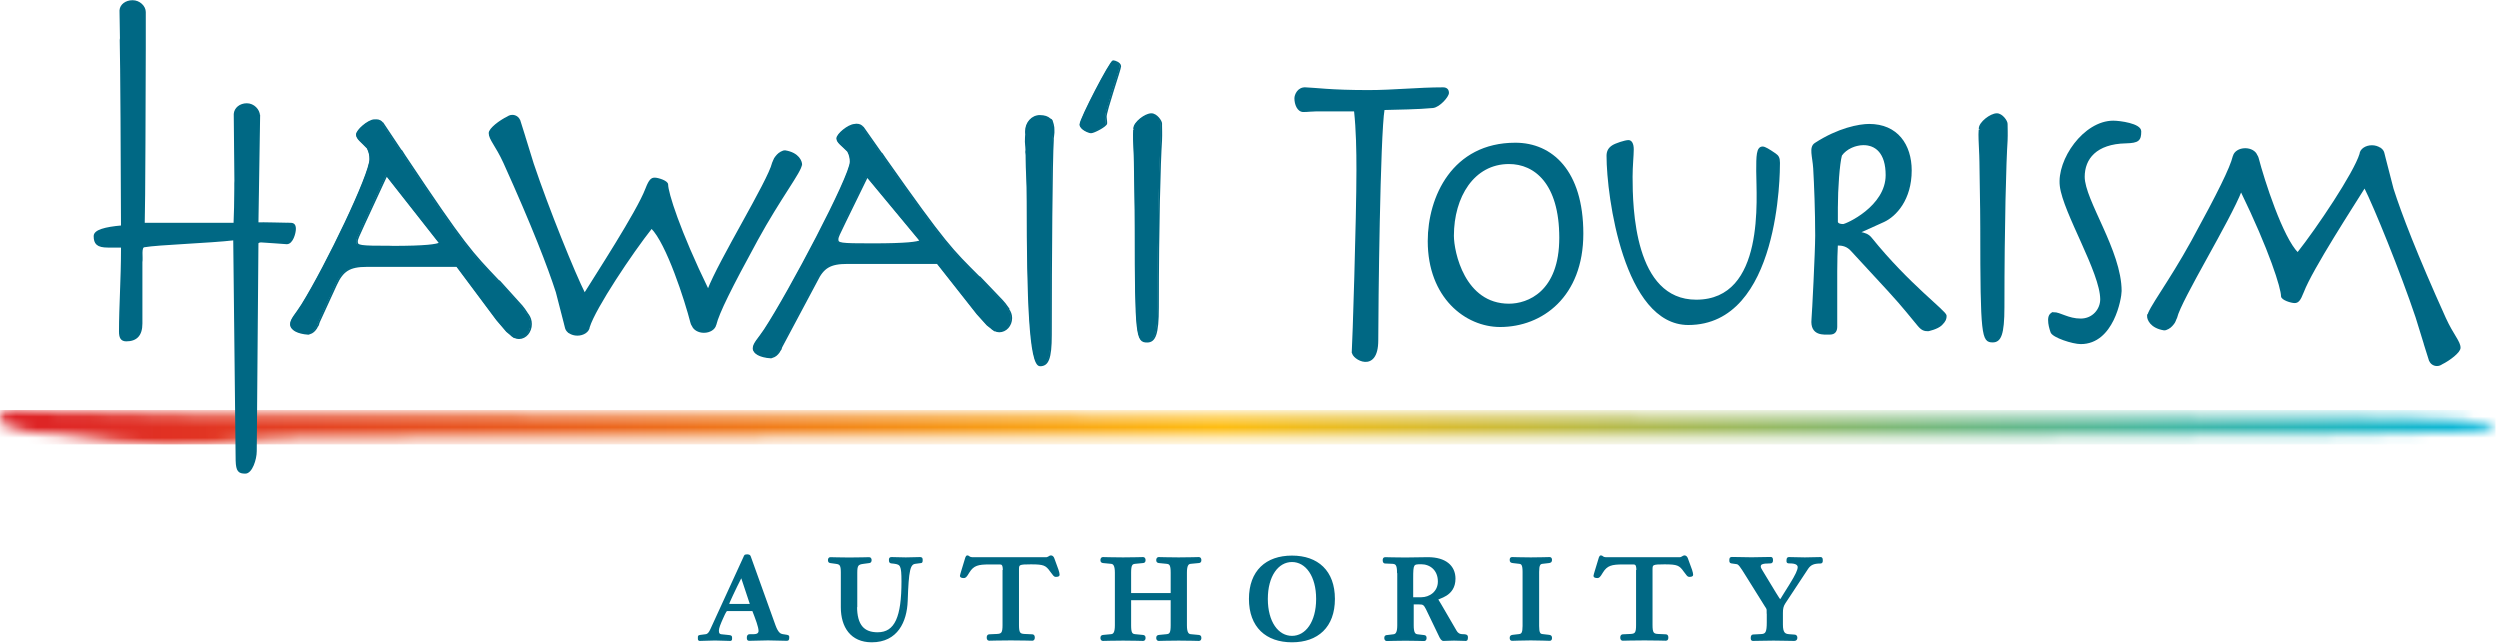 <svg viewBox="0 0 237 61" fill="none" xmlns="http://www.w3.org/2000/svg">
<path d="M70.6 52.7C70.62 52.65 70.77 52.63 70.84 52.63C70.91 52.63 71.04 52.65 71.08 52.73L73.44 59.3C73.71 60.05 73.97 60.15 74.16 60.19L74.6 60.26C74.69 60.28 74.74 60.3 74.74 60.36C74.74 60.56 74.74 60.67 74.62 60.67C74.04 60.67 73.46 60.63 72.81 60.63C72.16 60.63 71.6 60.67 71 60.67C70.9 60.67 70.88 60.57 70.88 60.47C70.88 60.32 70.9 60.2 71.08 60.2H71.46C71.87 60.2 71.99 60.01 71.99 59.81C71.99 59.43 71.7 58.67 71.38 57.85H68.92C68.85 57.85 68.77 57.92 68.48 58.58C68.26 59.07 68.07 59.52 68.07 59.78C68.07 60.05 68.16 60.19 68.4 60.21L69.08 60.28C69.29 60.3 69.32 60.33 69.32 60.43V60.58C69.32 60.65 69.29 60.68 69.23 60.68C68.82 60.68 68.26 60.64 67.78 60.64C67.3 60.64 66.74 60.68 66.33 60.68C66.28 60.68 66.24 60.64 66.24 60.58V60.36C66.24 60.29 66.31 60.29 66.39 60.27L66.92 60.2C67.14 60.17 67.28 59.98 67.42 59.67L70.61 52.71L70.6 52.7ZM70.29 54.61C69.61 55.94 69.06 57.15 69.06 57.21C69.06 57.24 69.06 57.33 69.14 57.33H71.19L70.29 54.62V54.61Z" fill="#006884"></path>
<path d="M70.6 52.7C70.62 52.65 70.77 52.63 70.84 52.63C70.91 52.63 71.04 52.65 71.08 52.73L73.44 59.3C73.71 60.05 73.97 60.15 74.16 60.19L74.6 60.26C74.69 60.28 74.74 60.3 74.74 60.36C74.74 60.56 74.74 60.67 74.62 60.67C74.04 60.67 73.46 60.63 72.81 60.63C72.16 60.63 71.6 60.67 71 60.67C70.9 60.67 70.88 60.57 70.88 60.47C70.88 60.32 70.9 60.2 71.08 60.2H71.46C71.87 60.2 71.99 60.01 71.99 59.81C71.99 59.43 71.7 58.67 71.38 57.85H68.92C68.85 57.85 68.77 57.92 68.48 58.58C68.26 59.07 68.07 59.52 68.07 59.78C68.07 60.05 68.16 60.19 68.4 60.21L69.08 60.28C69.29 60.3 69.32 60.33 69.32 60.43V60.58C69.32 60.65 69.29 60.68 69.23 60.68C68.82 60.68 68.26 60.64 67.78 60.64C67.3 60.64 66.74 60.68 66.33 60.68C66.28 60.68 66.24 60.64 66.24 60.58V60.36C66.24 60.29 66.31 60.29 66.39 60.27L66.92 60.2C67.14 60.17 67.28 59.98 67.42 59.67L70.61 52.71L70.6 52.7ZM70.29 54.61C69.61 55.94 69.06 57.15 69.06 57.21C69.06 57.24 69.06 57.33 69.14 57.33H71.19L70.29 54.62V54.61Z" stroke="#006884" stroke-width="0.16"></path>
<path d="M81.17 57.48C81.17 59.32 81.89 60.02 83.2 60.02C84.91 60.02 85.54 58.48 85.54 55.12C85.54 53.58 85.42 53.45 84.77 53.36L84.5 53.33C84.41 53.31 84.35 53.31 84.35 53.09C84.35 52.94 84.37 52.89 84.52 52.89C84.93 52.89 85.39 52.92 85.87 52.92C86.35 52.92 86.81 52.89 87.22 52.89C87.37 52.89 87.39 52.94 87.39 53.08C87.39 53.27 87.37 53.3 87.3 53.3L86.77 53.37C86.21 53.44 86.07 54.02 85.97 56.97C85.9 58.9 85.05 60.81 82.64 60.81C80.69 60.81 79.79 59.41 79.79 57.57V54.26C79.79 53.56 79.67 53.42 79.23 53.37L78.72 53.3C78.64 53.28 78.57 53.27 78.57 53.1C78.57 53.01 78.6 52.9 78.71 52.9C78.93 52.9 79.63 52.93 80.5 52.93C81.49 52.93 82.19 52.9 82.41 52.9C82.51 52.9 82.55 53.02 82.55 53.1C82.55 53.25 82.48 53.29 82.4 53.3L81.87 53.37C81.31 53.44 81.19 53.56 81.19 54.29V57.48H81.17Z" fill="#006884"></path>
<path d="M81.17 57.48C81.17 59.32 81.89 60.02 83.2 60.02C84.91 60.02 85.54 58.48 85.54 55.12C85.54 53.58 85.42 53.45 84.77 53.36L84.5 53.33C84.41 53.31 84.35 53.31 84.35 53.09C84.35 52.94 84.37 52.89 84.52 52.89C84.93 52.89 85.39 52.92 85.87 52.92C86.35 52.92 86.81 52.89 87.22 52.89C87.37 52.89 87.39 52.94 87.39 53.08C87.39 53.27 87.37 53.3 87.3 53.3L86.77 53.37C86.21 53.44 86.07 54.02 85.97 56.97C85.9 58.9 85.05 60.81 82.64 60.81C80.69 60.81 79.79 59.41 79.79 57.57V54.26C79.79 53.56 79.67 53.42 79.23 53.37L78.72 53.3C78.64 53.28 78.57 53.27 78.57 53.1C78.57 53.01 78.6 52.9 78.71 52.9C78.93 52.9 79.63 52.93 80.5 52.93C81.49 52.93 82.19 52.9 82.41 52.9C82.51 52.9 82.55 53.02 82.55 53.1C82.55 53.25 82.48 53.29 82.4 53.3L81.87 53.37C81.31 53.44 81.19 53.56 81.19 54.29V57.48H81.17Z" stroke="#006884" stroke-width="0.16"></path>
<path d="M95.15 54.15C95.15 53.48 95.03 53.43 94.72 53.43H93.78C92.74 53.43 92.26 53.53 91.83 54.23C91.56 54.69 91.49 54.72 91.37 54.72C91.18 54.72 91.08 54.67 91.08 54.6C91.08 54.55 91.15 54.33 91.18 54.22L91.59 52.87C91.62 52.78 91.66 52.73 91.71 52.73C91.76 52.73 91.81 52.76 91.88 52.82C91.95 52.87 92.05 52.9 92.15 52.9H99.22C99.29 52.9 99.36 52.85 99.43 52.82C99.5 52.77 99.57 52.73 99.62 52.73C99.74 52.73 99.83 52.82 99.88 52.97L100.27 54.04C100.34 54.25 100.37 54.4 100.37 54.49C100.37 54.56 100.32 54.61 100.06 54.61C99.98 54.61 99.87 54.49 99.63 54.15C99.19 53.52 98.96 53.42 97.73 53.42C96.6 53.42 96.52 53.47 96.52 53.97V59.26C96.52 60 96.64 60.16 97.13 60.18L97.81 60.21C97.95 60.21 98.02 60.24 98.02 60.45C98.02 60.54 97.98 60.66 97.88 60.66C97.66 60.66 96.96 60.63 95.83 60.63C94.7 60.63 93.98 60.66 93.76 60.66C93.66 60.66 93.62 60.54 93.62 60.45C93.62 60.25 93.69 60.21 93.83 60.21L94.51 60.18C95.01 60.16 95.12 59.99 95.12 59.26V54.14L95.15 54.15Z" fill="#006884"></path>
<path d="M95.15 54.15C95.15 53.48 95.03 53.43 94.72 53.43H93.78C92.74 53.43 92.26 53.53 91.83 54.23C91.56 54.69 91.49 54.72 91.37 54.72C91.18 54.72 91.08 54.67 91.08 54.6C91.08 54.55 91.15 54.33 91.18 54.22L91.59 52.87C91.62 52.78 91.66 52.73 91.71 52.73C91.76 52.73 91.81 52.76 91.88 52.82C91.95 52.87 92.05 52.9 92.15 52.9H99.22C99.29 52.9 99.36 52.85 99.43 52.82C99.5 52.77 99.57 52.73 99.62 52.73C99.74 52.73 99.83 52.82 99.88 52.97L100.27 54.04C100.34 54.25 100.37 54.4 100.37 54.49C100.37 54.56 100.32 54.61 100.06 54.61C99.98 54.61 99.87 54.49 99.63 54.15C99.19 53.52 98.96 53.42 97.73 53.42C96.6 53.42 96.52 53.47 96.52 53.97V59.26C96.52 60 96.64 60.16 97.13 60.18L97.81 60.21C97.95 60.21 98.02 60.24 98.02 60.45C98.02 60.54 97.98 60.66 97.88 60.66C97.66 60.66 96.96 60.63 95.83 60.63C94.7 60.63 93.98 60.66 93.76 60.66C93.66 60.66 93.62 60.54 93.62 60.45C93.62 60.25 93.69 60.21 93.83 60.21L94.51 60.18C95.01 60.16 95.12 59.99 95.12 59.26V54.14L95.15 54.15Z" stroke="#006884" stroke-width="0.16"></path>
<path d="M105.77 54.29C105.77 53.56 105.58 53.39 105.33 53.37L104.59 53.3C104.47 53.28 104.4 53.26 104.4 53.1C104.4 53.01 104.44 52.89 104.54 52.89C104.76 52.89 105.46 52.92 106.47 52.92C107.48 52.92 108.16 52.89 108.38 52.89C108.48 52.89 108.52 53.01 108.52 53.1C108.52 53.27 108.45 53.29 108.33 53.3L107.61 53.37C107.27 53.4 107.15 53.56 107.15 54.29V56.3H111.06V54.29C111.06 53.56 110.94 53.4 110.6 53.37L109.88 53.3C109.76 53.28 109.69 53.26 109.69 53.1C109.69 53.01 109.73 52.89 109.83 52.89C110.05 52.89 110.75 52.92 111.74 52.92C112.73 52.92 113.45 52.89 113.67 52.89C113.77 52.89 113.81 53.01 113.81 53.1C113.81 53.27 113.74 53.29 113.62 53.3L112.88 53.37C112.62 53.39 112.44 53.56 112.44 54.29V59.28C112.44 60.01 112.63 60.18 112.88 60.2L113.62 60.27C113.74 60.29 113.81 60.3 113.81 60.48C113.81 60.57 113.78 60.68 113.67 60.68C113.45 60.68 112.75 60.65 111.74 60.65C110.73 60.65 110.05 60.68 109.83 60.68C109.73 60.68 109.69 60.56 109.69 60.48C109.69 60.31 109.76 60.29 109.88 60.27L110.6 60.2C110.94 60.17 111.06 60.01 111.06 59.28V56.82H107.15V59.28C107.15 60.01 107.27 60.17 107.61 60.2L108.33 60.27C108.45 60.29 108.52 60.3 108.52 60.48C108.52 60.57 108.48 60.68 108.38 60.68C108.16 60.68 107.46 60.65 106.47 60.65C105.48 60.65 104.76 60.68 104.54 60.68C104.44 60.68 104.4 60.56 104.4 60.48C104.4 60.31 104.47 60.29 104.59 60.27L105.33 60.2C105.59 60.18 105.77 60.01 105.77 59.28V54.29Z" fill="#006884"></path>
<path d="M105.77 54.29C105.77 53.56 105.58 53.39 105.33 53.37L104.59 53.3C104.47 53.28 104.4 53.26 104.4 53.1C104.4 53.01 104.44 52.89 104.54 52.89C104.76 52.89 105.46 52.92 106.47 52.92C107.48 52.92 108.16 52.89 108.38 52.89C108.48 52.89 108.52 53.01 108.52 53.1C108.52 53.27 108.45 53.29 108.33 53.3L107.61 53.37C107.27 53.4 107.15 53.56 107.15 54.29V56.3H111.06V54.29C111.06 53.56 110.94 53.4 110.6 53.37L109.88 53.3C109.76 53.28 109.69 53.26 109.69 53.1C109.69 53.01 109.73 52.89 109.83 52.89C110.05 52.89 110.75 52.92 111.74 52.92C112.73 52.92 113.45 52.89 113.67 52.89C113.77 52.89 113.81 53.01 113.81 53.1C113.81 53.27 113.74 53.29 113.62 53.3L112.88 53.37C112.62 53.39 112.44 53.56 112.44 54.29V59.28C112.44 60.01 112.63 60.18 112.88 60.2L113.62 60.27C113.74 60.29 113.81 60.3 113.81 60.48C113.81 60.57 113.78 60.68 113.67 60.68C113.45 60.68 112.75 60.65 111.74 60.65C110.73 60.65 110.05 60.68 109.83 60.68C109.73 60.68 109.69 60.56 109.69 60.48C109.69 60.31 109.76 60.29 109.88 60.27L110.6 60.2C110.94 60.17 111.06 60.01 111.06 59.28V56.82H107.15V59.28C107.15 60.01 107.27 60.17 107.61 60.2L108.33 60.27C108.45 60.29 108.52 60.3 108.52 60.48C108.52 60.57 108.48 60.68 108.38 60.68C108.16 60.68 107.46 60.65 106.47 60.65C105.48 60.65 104.76 60.68 104.54 60.68C104.44 60.68 104.4 60.56 104.4 60.48C104.4 60.31 104.47 60.29 104.59 60.27L105.33 60.2C105.59 60.18 105.77 60.01 105.77 59.28V54.29Z" stroke="#006884" stroke-width="0.16"></path>
<path d="M122.48 52.75C124.9 52.75 126.47 54.15 126.47 56.78C126.47 59.41 124.9 60.81 122.48 60.81C120.06 60.81 118.48 59.41 118.48 56.78C118.48 54.15 120.05 52.75 122.48 52.75ZM122.48 60.36C123.83 60.36 124.85 58.98 124.85 56.78C124.85 54.58 123.83 53.2 122.48 53.2C121.13 53.2 120.11 54.58 120.11 56.78C120.11 58.98 121.13 60.36 122.48 60.36Z" fill="#006884"></path>
<path d="M122.48 52.75C124.9 52.75 126.47 54.15 126.47 56.78C126.47 59.41 124.9 60.81 122.48 60.81C120.06 60.81 118.48 59.41 118.48 56.78C118.48 54.15 120.05 52.75 122.48 52.75ZM122.48 60.36C123.83 60.36 124.85 58.98 124.85 56.78C124.85 54.58 123.83 53.2 122.48 53.2C121.13 53.2 120.11 54.58 120.11 56.78C120.11 58.98 121.13 60.36 122.48 60.36Z" stroke="#006884" stroke-width="0.16"></path>
<path d="M132.52 54.29C132.52 53.55 132.37 53.39 132.01 53.37L131.31 53.34C131.22 53.34 131.16 53.29 131.16 53.1C131.16 53.01 131.19 52.9 131.3 52.9C131.52 52.9 132.22 52.93 133.23 52.93C133.95 52.93 134.65 52.9 135.37 52.9C137.01 52.9 137.9 53.67 137.9 54.86C137.9 56.53 136.26 56.65 136.26 56.82C136.26 56.85 136.36 56.99 136.53 57.28L138.02 59.84C138.14 60.05 138.33 60.2 138.67 60.2C138.96 60.2 139.08 60.24 139.08 60.37C139.08 60.57 139.06 60.68 138.98 60.68C138.59 60.68 138.21 60.65 137.84 60.65C137.47 60.65 137.14 60.68 136.85 60.68C136.7 60.68 136.61 60.56 136.41 60.12L135.25 57.71C135.03 57.27 134.91 57.22 134.55 57.22H133.94V59.29C133.94 60.02 134.11 60.18 134.38 60.21L134.96 60.28C135.1 60.3 135.16 60.31 135.16 60.48C135.16 60.57 135.13 60.69 135.02 60.69C134.8 60.69 134.1 60.66 133.24 60.66C132.38 60.66 131.67 60.69 131.45 60.69C131.35 60.69 131.31 60.57 131.31 60.48C131.31 60.31 131.38 60.29 131.52 60.28L132.1 60.21C132.35 60.18 132.54 60.02 132.54 59.29V54.31L132.52 54.29ZM133.9 56.7H134.72C135.57 56.7 136.39 56.12 136.39 55.13C136.39 53.99 135.59 53.41 134.73 53.41C133.94 53.41 133.89 53.44 133.89 54.84V56.7H133.9Z" fill="#006884"></path>
<path d="M132.52 54.29C132.52 53.55 132.37 53.39 132.01 53.37L131.31 53.34C131.22 53.34 131.16 53.29 131.16 53.1C131.16 53.01 131.19 52.9 131.3 52.9C131.52 52.9 132.22 52.93 133.23 52.93C133.95 52.93 134.65 52.9 135.37 52.9C137.01 52.9 137.9 53.67 137.9 54.86C137.9 56.53 136.26 56.65 136.26 56.82C136.26 56.85 136.36 56.99 136.53 57.28L138.02 59.84C138.14 60.05 138.33 60.2 138.67 60.2C138.96 60.2 139.08 60.24 139.08 60.37C139.08 60.57 139.06 60.68 138.98 60.68C138.59 60.68 138.21 60.65 137.84 60.65C137.47 60.65 137.14 60.68 136.85 60.68C136.7 60.68 136.61 60.56 136.41 60.12L135.25 57.71C135.03 57.27 134.91 57.22 134.55 57.22H133.94V59.29C133.94 60.02 134.11 60.18 134.38 60.21L134.96 60.28C135.1 60.3 135.16 60.31 135.16 60.48C135.16 60.57 135.13 60.69 135.02 60.69C134.8 60.69 134.1 60.66 133.24 60.66C132.38 60.66 131.67 60.69 131.45 60.69C131.35 60.69 131.31 60.57 131.31 60.48C131.31 60.31 131.38 60.29 131.52 60.28L132.1 60.21C132.35 60.18 132.54 60.02 132.54 59.29V54.31L132.52 54.29ZM133.9 56.7H134.72C135.57 56.7 136.39 56.12 136.39 55.13C136.39 53.99 135.59 53.41 134.73 53.41C133.94 53.41 133.89 53.44 133.89 54.84V56.7H133.9Z" stroke="#006884" stroke-width="0.16"></path>
<path d="M144.42 54.22C144.42 53.55 144.3 53.4 144.03 53.37L143.42 53.3C143.27 53.28 143.2 53.25 143.2 53.09C143.2 52.95 143.23 52.89 143.34 52.89C143.56 52.89 144.26 52.92 145.12 52.92C145.98 52.92 146.69 52.89 146.91 52.89C147.01 52.89 147.05 52.96 147.05 53.09C147.05 53.24 146.98 53.28 146.83 53.3L146.22 53.37C145.95 53.4 145.83 53.56 145.83 54.22V59.34C145.83 60.01 145.95 60.16 146.22 60.19L146.83 60.26C146.98 60.28 147.05 60.31 147.05 60.47C147.05 60.61 147.02 60.67 146.91 60.67C146.69 60.67 145.99 60.63 145.12 60.63C144.25 60.63 143.57 60.67 143.34 60.67C143.24 60.67 143.2 60.6 143.2 60.47C143.2 60.32 143.27 60.28 143.42 60.26L144.03 60.19C144.3 60.15 144.42 60 144.42 59.34V54.22Z" fill="#006884"></path>
<path d="M144.42 54.22C144.42 53.55 144.3 53.4 144.03 53.37L143.42 53.3C143.27 53.28 143.2 53.25 143.2 53.09C143.2 52.95 143.23 52.89 143.34 52.89C143.56 52.89 144.26 52.92 145.12 52.92C145.98 52.92 146.69 52.89 146.91 52.89C147.01 52.89 147.05 52.96 147.05 53.09C147.05 53.24 146.98 53.28 146.83 53.3L146.22 53.37C145.95 53.4 145.83 53.56 145.83 54.22V59.34C145.83 60.01 145.95 60.16 146.22 60.19L146.83 60.26C146.98 60.28 147.05 60.31 147.05 60.47C147.05 60.61 147.02 60.67 146.91 60.67C146.69 60.67 145.99 60.63 145.12 60.63C144.25 60.63 143.57 60.67 143.34 60.67C143.24 60.67 143.2 60.6 143.2 60.47C143.2 60.32 143.27 60.28 143.42 60.26L144.03 60.19C144.3 60.15 144.42 60 144.42 59.34V54.22Z" stroke="#006884" stroke-width="0.16"></path>
<path d="M155.21 54.15C155.21 53.48 155.09 53.43 154.78 53.43H153.84C152.8 53.43 152.32 53.53 151.89 54.23C151.62 54.69 151.55 54.72 151.43 54.72C151.24 54.72 151.14 54.67 151.14 54.6C151.14 54.55 151.21 54.33 151.24 54.22L151.65 52.87C151.68 52.78 151.72 52.73 151.77 52.73C151.82 52.73 151.87 52.76 151.94 52.82C152.01 52.87 152.11 52.9 152.21 52.9H159.28C159.35 52.9 159.42 52.85 159.49 52.82C159.56 52.77 159.63 52.73 159.68 52.73C159.8 52.73 159.89 52.82 159.94 52.97L160.33 54.04C160.4 54.25 160.43 54.4 160.43 54.49C160.43 54.56 160.38 54.61 160.12 54.61C160.04 54.61 159.93 54.49 159.69 54.15C159.25 53.52 159.02 53.42 157.79 53.42C156.66 53.42 156.58 53.47 156.58 53.97V59.26C156.58 60 156.7 60.16 157.19 60.18L157.87 60.21C158.01 60.21 158.08 60.24 158.08 60.45C158.08 60.54 158.05 60.66 157.94 60.66C157.72 60.66 157.02 60.63 155.89 60.63C154.76 60.63 154.05 60.66 153.82 60.66C153.72 60.66 153.68 60.54 153.68 60.45C153.68 60.25 153.75 60.21 153.89 60.21L154.57 60.18C155.07 60.16 155.18 59.99 155.18 59.26V54.14L155.21 54.15Z" fill="#006884"></path>
<path d="M155.21 54.15C155.21 53.48 155.09 53.43 154.78 53.43H153.84C152.8 53.43 152.32 53.53 151.89 54.23C151.62 54.69 151.55 54.72 151.43 54.72C151.24 54.72 151.14 54.67 151.14 54.6C151.14 54.55 151.21 54.33 151.24 54.22L151.65 52.87C151.68 52.78 151.72 52.73 151.77 52.73C151.82 52.73 151.87 52.76 151.94 52.82C152.01 52.87 152.11 52.9 152.21 52.9H159.28C159.35 52.9 159.42 52.85 159.49 52.82C159.56 52.77 159.63 52.73 159.68 52.73C159.8 52.73 159.89 52.82 159.94 52.97L160.33 54.04C160.4 54.25 160.43 54.4 160.43 54.49C160.43 54.56 160.38 54.61 160.12 54.61C160.04 54.61 159.93 54.49 159.69 54.15C159.25 53.52 159.02 53.42 157.79 53.42C156.66 53.42 156.58 53.47 156.58 53.97V59.26C156.58 60 156.7 60.16 157.19 60.18L157.87 60.21C158.01 60.21 158.08 60.24 158.08 60.45C158.08 60.54 158.05 60.66 157.94 60.66C157.72 60.66 157.02 60.63 155.89 60.63C154.76 60.63 154.05 60.66 153.82 60.66C153.72 60.66 153.68 60.54 153.68 60.45C153.68 60.25 153.75 60.21 153.89 60.21L154.57 60.18C155.07 60.16 155.18 59.99 155.18 59.26V54.14L155.21 54.15Z" stroke="#006884" stroke-width="0.16"></path>
<path d="M167.56 57.99C167.56 57.9 167.56 57.77 167.54 57.72C167.51 57.65 167.46 57.55 167.4 57.48L165.59 54.58C164.99 53.61 164.86 53.43 164.63 53.4L164.14 53.33C164.02 53.31 164.02 53.23 164.02 53.12C164.02 52.93 164.04 52.88 164.19 52.88C164.81 52.88 165.42 52.91 166.04 52.91C166.66 52.91 167.27 52.88 167.88 52.88C167.98 52.88 168 52.96 168 53.14C168 53.29 167.93 53.33 167.83 53.33C166.99 53.33 166.84 53.45 166.84 53.72C166.84 53.84 166.93 53.98 167.05 54.18L168.28 56.21C168.57 56.67 168.69 56.89 168.76 56.89C168.83 56.89 168.95 56.67 169.08 56.45L169.73 55.41C170.29 54.51 170.5 54.04 170.5 53.77C170.5 53.33 169.87 53.33 169.61 53.33C169.47 53.33 169.44 53.29 169.44 53.21C169.44 52.97 169.46 52.89 169.58 52.89C170.09 52.89 170.6 52.92 171.1 52.92C171.6 52.92 172.11 52.89 172.6 52.89C172.7 52.89 172.72 52.96 172.72 53.15C172.72 53.27 172.7 53.34 172.58 53.34C171.93 53.34 171.61 53.49 171.35 53.87L169.18 57.16C168.99 57.45 168.94 57.71 168.94 58.1V59.21C168.94 60.01 169.18 60.17 169.59 60.2L170.12 60.24C170.24 60.24 170.31 60.32 170.31 60.46C170.31 60.6 170.24 60.68 170.09 60.68C169.49 60.68 168.86 60.65 168.13 60.65C167.4 60.65 166.76 60.68 166.17 60.68C166.07 60.68 166.05 60.61 166.05 60.47C166.05 60.32 166.1 60.23 166.19 60.23L166.96 60.19C167.46 60.17 167.57 59.92 167.57 58.99V57.98L167.56 57.99Z" fill="#006884"></path>
<path d="M167.56 57.99C167.56 57.9 167.56 57.77 167.54 57.72C167.51 57.65 167.46 57.55 167.4 57.48L165.59 54.58C164.99 53.61 164.86 53.43 164.63 53.4L164.14 53.33C164.02 53.31 164.02 53.23 164.02 53.12C164.02 52.93 164.04 52.88 164.19 52.88C164.81 52.88 165.42 52.91 166.04 52.91C166.66 52.91 167.27 52.88 167.88 52.88C167.98 52.88 168 52.96 168 53.14C168 53.29 167.93 53.33 167.83 53.33C166.99 53.33 166.84 53.45 166.84 53.72C166.84 53.84 166.93 53.98 167.05 54.18L168.28 56.21C168.57 56.67 168.69 56.89 168.76 56.89C168.83 56.89 168.95 56.67 169.08 56.45L169.73 55.41C170.29 54.51 170.5 54.04 170.5 53.77C170.5 53.33 169.87 53.33 169.61 53.33C169.47 53.33 169.44 53.29 169.44 53.21C169.44 52.97 169.46 52.89 169.58 52.89C170.09 52.89 170.6 52.92 171.1 52.92C171.6 52.92 172.11 52.89 172.6 52.89C172.7 52.89 172.72 52.96 172.72 53.15C172.72 53.27 172.7 53.34 172.58 53.34C171.93 53.34 171.61 53.49 171.35 53.87L169.18 57.16C168.99 57.45 168.94 57.71 168.94 58.1V59.21C168.94 60.01 169.18 60.17 169.59 60.2L170.12 60.24C170.24 60.24 170.31 60.32 170.31 60.46C170.31 60.6 170.24 60.68 170.09 60.68C169.49 60.68 168.86 60.65 168.13 60.65C167.4 60.65 166.76 60.68 166.17 60.68C166.07 60.68 166.05 60.61 166.05 60.47C166.05 60.32 166.1 60.23 166.19 60.23L166.96 60.19C167.46 60.17 167.57 59.92 167.57 58.99V57.98L167.56 57.99Z" stroke="#006884" stroke-width="0.16"></path>
<mask id="mask0_387_35065" style="mask-type:luminance" maskUnits="userSpaceOnUse" x="0" y="38" width="237" height="5">
<path d="M0 39.67C0 40.06 0.41 40.52 1.16 40.52C1.52 40.52 2.3 41.08 4.23 41.08C4.67 41.08 5.1 41.11 5.49 41.15C9.04 41.66 13.5 42.14 15.8 42.14C18.26 42.14 20.96 42.03 24.64 41.66C26.85 41.44 29.8 41.44 34.46 41.44C42.81 41.44 58.79 41.36 75.98 41.36C153.57 41.36 236.56 41.55 236.56 40.71C236.56 39.96 234.51 39.51 217.33 39.51C158.16 39.51 33.72 39.37 19.24 39.26C13.84 39.23 9.91 39.04 5.98 39.04C5.83 39.04 5.67 39.04 5.5 39.05C4.53 38.98 3.1 38.88 1.08 38.88C0.49 38.88 0 39.24 0 39.67Z" fill="white"></path>
</mask>
<g mask="url(#mask0_387_35065)">
<path d="M236.57 38.87H0V42.13H236.57V38.87Z" fill="url(#paint0_linear_387_35065)"></path>
</g>
<path d="M190.24 11.74C190.24 11.48 189.78 10.82 189.3 10.82C188.72 10.82 187.67 11.63 187.67 12.18C187.67 12.51 187.67 11.8 187.64 12.76C187.63 13.15 187.73 14.74 187.73 15.36C187.73 16.47 187.81 19.34 187.81 21.62C187.81 31.93 187.94 32.38 188.91 32.38C189.62 32.38 189.94 31.73 189.94 29.12C189.94 21.26 190.11 15.26 190.24 13.33C190.27 12.61 190.24 12.26 190.24 11.74Z" fill="#006884"></path>
<path d="M190.24 11.74C190.24 11.48 189.78 10.82 189.3 10.82C188.72 10.82 187.67 11.63 187.67 12.18C187.67 12.51 187.67 11.8 187.64 12.76C187.63 13.15 187.73 14.74 187.73 15.36C187.73 16.47 187.81 19.34 187.81 21.62C187.81 31.93 187.94 32.38 188.91 32.38C189.62 32.38 189.94 31.73 189.94 29.12C189.94 21.26 190.11 15.26 190.24 13.33C190.27 12.61 190.24 12.26 190.24 11.74Z" stroke="#006884" stroke-width="0.16"></path>
<path d="M27.43 21.2C27.07 21.2 24.78 21.13 24.42 21.16L24.58 10.96H24.57C24.55 10.42 24.04 9.87 23.4 9.87C22.76 9.87 22.28 10.28 22.24 10.8V10.86V10.88L22.3 17.13C22.3 17.22 22.3 17.31 22.29 17.39C22.29 17.56 22.29 17.74 22.29 17.92C22.29 19.08 22.26 20.28 22.22 21.2H13.64C13.7 19.69 13.73 8.08 13.74 4.55V1.14C13.74 0.62 13.21 0.1 12.57 0.1C11.93 0.1 11.45 0.48 11.41 0.97V1.03V1.05L11.45 3.58C11.45 3.58 11.45 3.61 11.45 3.63C11.45 3.68 11.44 3.74 11.43 3.79C11.43 3.79 11.43 3.8 11.43 3.81C11.48 5.24 11.54 16.33 11.55 21.45C9.96 21.59 8.96 21.86 8.96 22.38C8.96 23.07 9.22 23.39 10.23 23.39C10.65 23.39 11.09 23.39 11.55 23.39V23.66C11.55 26.46 11.36 29.06 11.36 31.42C11.36 31.97 11.49 32.28 11.97 32.28C12.9 32.28 13.42 31.8 13.42 30.67V24.85C13.5 24.4 13.28 23.42 13.67 23.36C14.97 23.13 19.9 22.97 22.19 22.7L22.42 43.66C22.45 44.65 22.65 44.82 23.26 44.82C23.84 44.82 24.26 43.55 24.26 42.77L24.42 23.04C24.42 23.04 24.49 22.9 24.74 22.9C24.96 22.9 27.07 23.07 27.19 23.07C27.71 23.07 27.97 22.08 27.97 21.7C27.97 21.26 27.78 21.19 27.42 21.19M75.95 15.59C75.95 15.33 75.71 14.53 74.41 14.32C74.39 14.32 74.28 14.34 74.26 14.34C73.93 14.46 73.75 14.62 73.54 14.89C73.4 15.05 73.36 15.26 73.26 15.45C72.86 17.16 68.18 24.71 67.12 27.51C64.34 21.8 63.25 18.24 63.25 17.49C63.25 17.18 62.35 16.91 62.06 16.91C61.77 16.91 61.58 17.05 61.25 17.9C60.44 20.06 56.38 26.28 55.41 27.86C54.43 25.92 51.95 19.81 50.51 15.52L49.74 13.03C49.74 13.03 49.74 13 49.73 12.99L49.63 12.67L49.23 11.4L49.21 11.38C49.11 11.14 48.86 10.96 48.56 10.96C48.39 10.96 48.24 11.02 48.11 11.11C47.37 11.47 46.4 12.21 46.4 12.61C46.4 13.19 47.04 13.77 47.79 15.41C50.52 21.45 51.99 25.29 52.76 27.67L53.51 30.58L53.62 31.02C53.65 31.17 53.73 31.32 53.86 31.43C53.88 31.45 53.9 31.47 53.92 31.49C53.92 31.49 53.93 31.5 53.94 31.5C53.94 31.5 53.96 31.52 53.97 31.52C53.98 31.52 53.99 31.52 54 31.53C54.19 31.65 54.45 31.73 54.72 31.73C55.3 31.73 55.78 31.4 55.82 30.98C56.39 29.16 59.88 23.94 61.76 21.57C63.24 23.04 64.99 28.48 65.53 30.6C65.56 30.7 65.6 30.79 65.66 30.87C65.8 31.21 66.22 31.46 66.72 31.46C67.27 31.46 67.72 31.17 67.81 30.78C67.81 30.78 67.81 30.77 67.82 30.76C68.1 29.63 69.25 27.31 71.75 22.73C73.94 18.73 75.93 16.21 75.93 15.59M99.68 11.39C99.62 11.36 99.55 11.32 99.49 11.28C99.29 11.09 98.99 10.98 98.54 10.98C97.82 10.98 97.23 11.63 97.23 12.43C97.23 12.47 97.23 12.51 97.23 12.55V12.57C97.27 12.86 97.21 12.73 97.21 13.44C97.23 13.68 97.29 14.18 97.25 14.4C97.28 14.58 97.28 14.8 97.28 15.07C97.28 16.06 97.38 17.07 97.38 19.11C97.38 28.28 97.6 34.63 98.57 34.63C99.28 34.63 99.6 34.05 99.6 31.73C99.6 24.73 99.67 14.99 99.79 13.28C99.8 13.09 99.77 13.11 99.81 12.94C99.81 12.88 99.85 12.64 99.85 12.57C99.84 12.13 99.89 12.06 99.67 11.39M110.05 11.73C110.05 11.47 109.59 10.81 109.11 10.81C108.53 10.81 107.48 11.62 107.48 12.17C107.48 12.5 107.48 11.79 107.45 12.75C107.43 13.14 107.53 14.73 107.53 15.35C107.53 16.46 107.61 19.33 107.61 21.62C107.61 31.93 107.74 32.38 108.71 32.38C109.42 32.38 109.74 31.73 109.74 29.12C109.74 21.26 109.91 15.25 110.04 13.33C110.07 12.61 110.04 12.26 110.04 11.74M105.48 5.8C105.22 5.8 102.37 11.28 102.37 11.8C102.37 12.22 103.17 12.55 103.38 12.55C103.66 12.55 104.83 11.93 104.83 11.69C104.83 11.41 104.78 11.25 104.78 11.07C104.78 10.5 106.15 6.55 106.15 6.29C106.15 5.98 105.63 5.8 105.48 5.8ZM50 29.84L49.66 29.33L49.42 29.02L47.29 26.66L47.21 26.63C44.64 23.91 44.09 23.45 38.29 14.74C38.2 14.6 38.11 14.46 38.02 14.31C37.99 14.28 37.96 14.26 37.93 14.23L36.23 11.68H36.2C36.1 11.51 35.88 11.39 35.63 11.39C35.57 11.39 35.52 11.39 35.46 11.41L35.43 11.39C34.82 11.44 33.78 12.37 33.78 12.76C33.78 13.15 34.27 13.45 34.8 14.03C35 14.43 35.05 14.75 35.05 15.09C35.05 16.54 30.92 25.13 28.6 28.88C28.05 29.77 27.53 30.25 27.53 30.73C27.53 31.24 28.18 31.58 29.18 31.65C29.22 31.63 29.26 31.62 29.3 31.61C29.59 31.53 29.76 31.35 29.93 31.1C29.95 31.06 29.97 31.02 29.99 30.98C30.03 30.91 30.07 30.84 30.11 30.79C30.13 30.69 30.16 30.59 30.2 30.5L31.81 26.99C32.42 25.66 33.07 25.22 34.71 25.22H43.27L47.06 30.3L48 31.4L48.36 31.7C48.44 31.79 48.53 31.86 48.63 31.92L48.7 31.97H48.75C48.87 32.03 49.01 32.06 49.15 32.06C49.78 32.06 50.29 31.46 50.29 30.72C50.29 30.38 50.18 30.08 50.01 29.84H50ZM34.18 13.14C34.38 13.39 34.53 13.6 34.65 13.8L34.18 13.14ZM37.05 23.38C33.98 23.38 33.79 23.34 33.79 22.9C33.79 22.66 33.92 22.42 34.47 21.21L36.6 16.61L41.67 23.06C41.35 23.22 40.44 23.39 37.06 23.39M95.57 29.29L95.22 28.81L94.97 28.52L92.84 26.29L92.76 26.26C90.19 23.68 89.64 23.25 83.84 15C83.75 14.87 83.66 14.73 83.57 14.6C83.54 14.58 83.51 14.55 83.48 14.52L81.78 12.1H81.75C81.65 11.93 81.43 11.82 81.18 11.82C81.12 11.82 81.07 11.82 81.01 11.84H80.98C80.37 11.87 79.33 12.76 79.33 13.13C79.33 13.5 79.82 13.79 80.35 14.34C80.55 14.72 80.6 15.02 80.6 15.35C80.6 16.72 74.79 27.72 72.46 31.27C71.91 32.11 71.4 32.57 71.4 33.03C71.4 33.49 72.05 33.84 73.05 33.9C73.09 33.88 73.13 33.87 73.17 33.86C73.46 33.78 73.63 33.61 73.8 33.38C73.82 33.34 73.84 33.3 73.86 33.27C73.9 33.2 73.94 33.14 73.98 33.09C74 32.99 74.03 32.9 74.08 32.82L77.38 26.63C77.99 25.37 78.64 24.95 80.28 24.95H88.83L92.62 29.76L93.56 30.8L93.94 31.1C94.01 31.17 94.08 31.23 94.16 31.27L94.25 31.34H94.3C94.42 31.39 94.55 31.43 94.69 31.43C95.32 31.43 95.83 30.86 95.83 30.16C95.83 29.85 95.72 29.56 95.55 29.34V29.32L95.57 29.29ZM79.75 13.46C79.95 13.7 80.1 13.9 80.22 14.08L79.75 13.46ZM82.62 23.16C79.55 23.16 79.36 23.12 79.36 22.7C79.36 22.47 79.49 22.24 80.04 21.1L82.17 16.74L87.24 22.85C86.92 23 86.01 23.16 82.63 23.16" fill="#006884"></path>
<path d="M27.43 21.2C27.07 21.2 24.78 21.13 24.42 21.16L24.58 10.96H24.57C24.55 10.42 24.04 9.87 23.4 9.87C22.76 9.87 22.28 10.28 22.24 10.8V10.86V10.88L22.3 17.13C22.3 17.22 22.3 17.31 22.29 17.39C22.29 17.56 22.29 17.74 22.29 17.92C22.29 19.08 22.26 20.28 22.22 21.2H13.64C13.7 19.69 13.73 8.08 13.74 4.55V1.14C13.74 0.62 13.21 0.1 12.57 0.1C11.93 0.1 11.45 0.48 11.41 0.97V1.03V1.05L11.45 3.58C11.45 3.58 11.45 3.61 11.45 3.63C11.45 3.68 11.44 3.74 11.43 3.79C11.43 3.79 11.43 3.8 11.43 3.81C11.48 5.24 11.54 16.33 11.55 21.45C9.96 21.59 8.96 21.86 8.96 22.38C8.96 23.07 9.22 23.39 10.23 23.39C10.65 23.39 11.09 23.39 11.55 23.39V23.66C11.55 26.46 11.36 29.06 11.36 31.42C11.36 31.97 11.49 32.28 11.97 32.28C12.9 32.28 13.42 31.8 13.42 30.67V24.85C13.5 24.4 13.28 23.42 13.67 23.36C14.97 23.13 19.9 22.97 22.19 22.7L22.42 43.66C22.45 44.65 22.65 44.82 23.26 44.82C23.84 44.82 24.26 43.55 24.26 42.77L24.42 23.04C24.42 23.04 24.49 22.9 24.74 22.9C24.96 22.9 27.07 23.07 27.19 23.07C27.71 23.07 27.97 22.08 27.97 21.7C27.97 21.26 27.78 21.19 27.42 21.19L27.43 21.2ZM75.96 15.6C75.96 15.34 75.72 14.54 74.42 14.33C74.4 14.33 74.29 14.35 74.27 14.35C73.94 14.47 73.76 14.63 73.55 14.9C73.41 15.06 73.37 15.27 73.27 15.46C72.87 17.17 68.19 24.72 67.13 27.52C64.35 21.81 63.26 18.25 63.26 17.5C63.26 17.19 62.36 16.92 62.07 16.92C61.78 16.92 61.59 17.06 61.26 17.91C60.45 20.07 56.39 26.29 55.42 27.87C54.44 25.93 51.96 19.82 50.52 15.53L49.75 13.04C49.75 13.04 49.75 13.01 49.74 13L49.64 12.68L49.24 11.41L49.22 11.39C49.12 11.15 48.87 10.97 48.57 10.97C48.4 10.97 48.25 11.03 48.12 11.12C47.38 11.48 46.41 12.22 46.41 12.62C46.41 13.2 47.05 13.78 47.8 15.42C50.53 21.46 52 25.3 52.77 27.68L53.52 30.59L53.63 31.03C53.66 31.18 53.74 31.33 53.87 31.44C53.89 31.46 53.91 31.48 53.93 31.5C53.93 31.5 53.94 31.51 53.95 31.51C53.95 31.51 53.97 31.53 53.98 31.53C53.99 31.53 54 31.53 54.01 31.54C54.2 31.66 54.46 31.74 54.73 31.74C55.31 31.74 55.79 31.41 55.83 30.99C56.4 29.17 59.89 23.95 61.77 21.58C63.25 23.05 65 28.49 65.54 30.61C65.57 30.71 65.61 30.8 65.67 30.88C65.81 31.22 66.23 31.47 66.73 31.47C67.28 31.47 67.73 31.18 67.82 30.79C67.82 30.79 67.82 30.78 67.83 30.77C68.11 29.64 69.26 27.32 71.76 22.74C73.95 18.74 75.94 16.22 75.94 15.6H75.96ZM99.71 11.4C99.65 11.37 99.58 11.33 99.52 11.29C99.32 11.1 99.02 10.99 98.57 10.99C97.85 10.99 97.26 11.64 97.26 12.44C97.26 12.48 97.26 12.52 97.26 12.56V12.58C97.3 12.87 97.24 12.74 97.24 13.45C97.26 13.69 97.32 14.19 97.28 14.41C97.31 14.59 97.31 14.81 97.31 15.08C97.31 16.07 97.41 17.08 97.41 19.12C97.41 28.29 97.63 34.64 98.6 34.64C99.31 34.64 99.63 34.06 99.63 31.74C99.63 24.74 99.7 15 99.82 13.29C99.83 13.1 99.8 13.12 99.84 12.95C99.84 12.89 99.88 12.65 99.88 12.58C99.87 12.14 99.92 12.07 99.7 11.4H99.71ZM110.09 11.74C110.09 11.48 109.63 10.82 109.15 10.82C108.57 10.82 107.52 11.63 107.52 12.18C107.52 12.51 107.52 11.8 107.49 12.76C107.47 13.15 107.57 14.74 107.57 15.36C107.57 16.47 107.65 19.34 107.65 21.63C107.65 31.94 107.78 32.39 108.75 32.39C109.46 32.39 109.78 31.74 109.78 29.13C109.78 21.27 109.95 15.26 110.08 13.34C110.11 12.62 110.08 12.27 110.08 11.75L110.09 11.74ZM105.53 5.8C105.27 5.8 102.42 11.28 102.42 11.8C102.42 12.22 103.22 12.55 103.43 12.55C103.71 12.55 104.88 11.93 104.88 11.69C104.88 11.41 104.83 11.25 104.83 11.07C104.83 10.5 106.2 6.55 106.2 6.29C106.2 5.98 105.68 5.8 105.53 5.8ZM50.05 29.84L49.71 29.33L49.47 29.02L47.34 26.66L47.26 26.63C44.69 23.91 44.14 23.45 38.34 14.74C38.25 14.6 38.16 14.46 38.07 14.31C38.04 14.28 38.01 14.26 37.98 14.23L36.28 11.68H36.25C36.15 11.51 35.93 11.39 35.68 11.39C35.62 11.39 35.57 11.39 35.51 11.41L35.48 11.39C34.87 11.44 33.83 12.37 33.83 12.76C33.83 13.15 34.32 13.45 34.85 14.03C35.05 14.43 35.1 14.75 35.1 15.09C35.1 16.54 30.97 25.13 28.65 28.88C28.1 29.77 27.58 30.25 27.58 30.73C27.58 31.24 28.23 31.58 29.23 31.65C29.27 31.63 29.31 31.62 29.35 31.61C29.64 31.53 29.81 31.35 29.98 31.1C30 31.06 30.02 31.02 30.04 30.98C30.08 30.91 30.12 30.84 30.16 30.79C30.18 30.69 30.21 30.59 30.25 30.5L31.86 26.99C32.47 25.66 33.12 25.22 34.76 25.22H43.32L47.11 30.3L48.05 31.4L48.41 31.7C48.49 31.79 48.58 31.86 48.68 31.92L48.75 31.97H48.8C48.92 32.03 49.06 32.06 49.2 32.06C49.83 32.06 50.34 31.46 50.34 30.72C50.34 30.38 50.23 30.08 50.06 29.84H50.05ZM34.23 13.14C34.43 13.39 34.58 13.6 34.7 13.8L34.23 13.14ZM37.1 23.38C34.03 23.38 33.84 23.34 33.84 22.9C33.84 22.66 33.97 22.42 34.52 21.21L36.65 16.61L41.72 23.06C41.4 23.22 40.49 23.39 37.11 23.39L37.1 23.38ZM95.61 29.28L95.26 28.8L95.01 28.51L92.88 26.28L92.8 26.25C90.23 23.67 89.68 23.24 83.88 14.99C83.79 14.86 83.7 14.72 83.61 14.59C83.58 14.57 83.55 14.54 83.52 14.51L81.82 12.09H81.79C81.69 11.92 81.47 11.81 81.22 11.81C81.16 11.81 81.11 11.81 81.05 11.83H81.02C80.41 11.86 79.37 12.75 79.37 13.12C79.37 13.49 79.86 13.78 80.39 14.33C80.59 14.71 80.64 15.01 80.64 15.34C80.64 16.71 74.83 27.71 72.5 31.26C71.95 32.1 71.44 32.56 71.44 33.02C71.44 33.48 72.09 33.83 73.09 33.89C73.13 33.87 73.17 33.86 73.21 33.85C73.5 33.77 73.67 33.6 73.84 33.37C73.86 33.33 73.88 33.29 73.9 33.26C73.94 33.19 73.98 33.13 74.02 33.08C74.04 32.98 74.07 32.89 74.12 32.81L77.42 26.62C78.03 25.36 78.68 24.94 80.32 24.94H88.87L92.66 29.75L93.6 30.79L93.98 31.09C94.05 31.16 94.12 31.22 94.2 31.26L94.29 31.33H94.34C94.46 31.38 94.59 31.42 94.73 31.42C95.36 31.42 95.87 30.85 95.87 30.15C95.87 29.84 95.76 29.55 95.59 29.33V29.31L95.61 29.28ZM79.79 13.45C79.99 13.69 80.14 13.89 80.26 14.07L79.79 13.45ZM82.66 23.15C79.59 23.15 79.4 23.11 79.4 22.69C79.4 22.46 79.53 22.23 80.08 21.09L82.21 16.73L87.28 22.84C86.96 22.99 86.05 23.15 82.67 23.15H82.66Z" stroke="#006884" stroke-width="0.16"></path>
<path d="M128.23 33.38C128.28 32.77 128.67 20.69 128.67 16.13C128.67 14.27 128.64 12.34 128.44 10.48H124.78C124.4 10.48 123.98 10.54 123.56 10.54C123.04 10.54 122.79 9.87 122.79 9.32C122.79 9 123.07 8.33 123.75 8.36C124.68 8.39 126.13 8.62 129.73 8.62C132.08 8.62 134.45 8.36 136.8 8.36C137.12 8.36 137.28 8.52 137.28 8.81C137.28 9.13 136.45 10.09 135.84 10.16C134.52 10.29 132.37 10.32 131.18 10.35C130.76 12.82 130.58 29.12 130.58 32.26C130.58 35.4 128.19 33.99 128.24 33.38" fill="#006884"></path>
<path d="M128.23 33.38C128.28 32.77 128.67 20.69 128.67 16.13C128.67 14.27 128.64 12.34 128.44 10.48H124.78C124.4 10.48 123.98 10.54 123.56 10.54C123.04 10.54 122.79 9.87 122.79 9.32C122.79 9 123.07 8.33 123.75 8.36C124.68 8.39 126.13 8.62 129.73 8.62C132.08 8.62 134.45 8.36 136.8 8.36C137.12 8.36 137.28 8.52 137.28 8.81C137.28 9.13 136.45 10.09 135.84 10.16C134.52 10.29 132.37 10.32 131.18 10.35C130.76 12.82 130.58 29.12 130.58 32.26C130.58 35.4 128.19 33.99 128.24 33.38H128.23Z" stroke="#006884" stroke-width="0.16"></path>
<path d="M143.66 13.61C147.1 13.61 150.02 16.21 150.02 22.15C150.02 28.09 146.17 30.92 142.21 30.92C138.97 30.92 135.43 28.19 135.43 22.86C135.43 18.68 137.74 13.61 143.65 13.61M143.04 28.87C144.84 28.87 147.89 27.71 147.89 22.54C147.89 17.37 145.51 15.47 143.04 15.47C139.67 15.47 137.74 18.65 137.74 22.35C137.74 23.89 138.77 28.87 143.04 28.87Z" fill="#006884"></path>
<path d="M143.66 13.61C147.1 13.61 150.02 16.21 150.02 22.15C150.02 28.09 146.17 30.92 142.21 30.92C138.97 30.92 135.43 28.19 135.43 22.86C135.43 18.68 137.74 13.61 143.65 13.61H143.66ZM143.05 28.87C144.85 28.87 147.9 27.71 147.9 22.54C147.9 17.37 145.52 15.47 143.05 15.47C139.68 15.47 137.75 18.65 137.75 22.35C137.75 23.89 138.78 28.87 143.05 28.87Z" stroke="#006884" stroke-width="0.16"></path>
<path d="M152.89 13.84C153.18 13.65 154.07 13.36 154.38 13.36C154.62 13.36 154.8 13.62 154.8 14.16C154.8 14.74 154.69 15.73 154.69 16.76C154.69 19.68 154.85 28.49 160.8 28.49C167.47 28.49 166.57 18.72 166.57 16.22C166.57 14.81 166.57 13.97 167.1 13.97C167.3 13.97 167.68 14.2 168.28 14.61C168.55 14.8 168.66 14.96 168.66 15.44C168.66 16.27 168.66 30.73 160.05 30.73C154.04 30.73 152.38 18.65 152.38 14.77C152.38 14.35 152.54 14.06 152.89 13.84Z" fill="#006884"></path>
<path d="M152.89 13.84C153.18 13.65 154.07 13.36 154.38 13.36C154.62 13.36 154.8 13.62 154.8 14.16C154.8 14.74 154.69 15.73 154.69 16.76C154.69 19.68 154.85 28.49 160.8 28.49C167.47 28.49 166.57 18.72 166.57 16.22C166.57 14.81 166.57 13.97 167.1 13.97C167.3 13.97 167.68 14.2 168.28 14.61C168.55 14.8 168.66 14.96 168.66 15.44C168.66 16.27 168.66 30.73 160.05 30.73C154.04 30.73 152.38 18.65 152.38 14.77C152.38 14.35 152.54 14.06 152.89 13.84Z" stroke="#006884" stroke-width="0.16"></path>
<path d="M181.15 16.15C181.15 18.91 179.7 20.45 178.58 20.97L176.3 22V22.06C176.75 22.13 177.1 22.25 177.36 22.57C180.93 27 184.46 29.54 184.46 29.93C184.46 30.22 184.4 30.41 184.04 30.77C183.65 31.15 182.79 31.32 182.79 31.32C182.44 31.32 182.21 31.26 181.86 30.84C181.25 30.13 180.54 29.17 179.03 27.53L175.56 23.77C175.14 23.29 174.69 23.19 174.15 23.19C174.12 23.86 174.09 24.67 174.09 25.73V30.97C174.09 31.32 173.96 31.64 173.48 31.64C172.9 31.64 171.66 31.8 171.81 30.26C171.86 29.74 172.16 23.81 172.16 22.33C172.16 20.08 172.06 17.48 171.97 15.94C171.9 14.83 171.55 13.97 172.09 13.62C174.29 12.19 176.27 11.83 177.2 11.83C179.83 11.83 181.15 13.73 181.15 16.17M174.15 21.08C174.21 21.27 174.44 21.34 174.73 21.34C175.02 21.34 178.84 19.64 178.84 16.62C178.84 14.5 177.84 13.7 176.66 13.7C175.92 13.7 175.02 14.05 174.54 14.73C174.32 15.53 174.15 17.88 174.15 19.71V21.09V21.08Z" fill="#006884"></path>
<path d="M181.15 16.15C181.15 18.91 179.7 20.45 178.58 20.97L176.3 22V22.06C176.75 22.13 177.1 22.25 177.36 22.57C180.93 27 184.46 29.54 184.46 29.93C184.46 30.22 184.4 30.41 184.04 30.77C183.65 31.15 182.79 31.32 182.79 31.32C182.44 31.32 182.21 31.26 181.86 30.84C181.25 30.13 180.54 29.17 179.03 27.53L175.56 23.77C175.14 23.29 174.69 23.19 174.15 23.19C174.12 23.86 174.09 24.67 174.09 25.73V30.97C174.09 31.32 173.96 31.64 173.48 31.64C172.9 31.64 171.66 31.8 171.81 30.26C171.86 29.74 172.16 23.81 172.16 22.33C172.16 20.08 172.06 17.48 171.97 15.94C171.9 14.83 171.55 13.97 172.09 13.62C174.29 12.19 176.27 11.83 177.2 11.83C179.83 11.83 181.15 13.73 181.15 16.17V16.15ZM174.15 21.06C174.21 21.25 174.44 21.32 174.73 21.32C175.02 21.32 178.84 19.62 178.84 16.6C178.84 14.48 177.84 13.68 176.66 13.68C175.92 13.68 175.02 14.03 174.54 14.71C174.32 15.51 174.15 17.86 174.15 19.69V21.07V21.06Z" stroke="#006884" stroke-width="0.16"></path>
<path d="M194.68 29.67C195.29 29.67 196.06 30.28 197.25 30.28C198.44 30.28 199.18 29.32 199.18 28.38C199.18 25.81 195.65 20.15 195.35 17.63C195.05 15.16 197.58 11.52 200.34 11.52C200.95 11.52 202.91 11.78 202.91 12.45C202.91 13.28 202.72 13.48 201.53 13.51C198.7 13.57 197.55 15.02 197.55 16.76C197.55 19.01 201.05 23.79 201.05 27.59C201.05 28.26 200.31 32.54 197.26 32.54C196.49 32.54 194.63 31.93 194.47 31.48C194.34 31.09 194.24 30.74 194.24 30.32C194.24 29.84 194.5 29.68 194.69 29.68" fill="#006884"></path>
<path d="M194.68 29.67C195.29 29.67 196.06 30.28 197.25 30.28C198.44 30.28 199.18 29.32 199.18 28.38C199.18 25.81 195.65 20.15 195.35 17.63C195.05 15.16 197.58 11.52 200.34 11.52C200.95 11.52 202.91 11.78 202.91 12.45C202.91 13.28 202.72 13.48 201.53 13.51C198.7 13.57 197.55 15.02 197.55 16.76C197.55 19.01 201.05 23.79 201.05 27.59C201.05 28.26 200.31 32.54 197.26 32.54C196.49 32.54 194.63 31.93 194.47 31.48C194.34 31.09 194.24 30.74 194.24 30.32C194.24 29.84 194.5 29.68 194.69 29.68L194.68 29.67Z" stroke="#006884" stroke-width="0.16"></path>
<path d="M203.62 29.97C203.62 30.23 203.86 31.03 205.16 31.24C205.18 31.24 205.29 31.22 205.31 31.22C205.65 31.1 205.82 30.94 206.03 30.67C206.17 30.51 206.21 30.29 206.31 30.11C206.71 28.4 211.39 20.85 212.45 18.05C215.23 23.76 216.32 27.32 216.32 28.07C216.32 28.38 217.22 28.65 217.52 28.65C217.82 28.65 218 28.51 218.33 27.66C219.14 25.51 223.2 19.28 224.17 17.71C225.15 19.65 227.63 25.76 229.07 30.05L229.84 32.54C229.84 32.54 229.84 32.57 229.85 32.59L229.95 32.91L230.35 34.18L230.37 34.2C230.47 34.44 230.72 34.62 231.02 34.62C231.19 34.62 231.35 34.56 231.47 34.47C232.21 34.11 233.18 33.36 233.18 32.97C233.18 32.39 232.54 31.81 231.79 30.17C229.06 24.13 227.59 20.29 226.83 17.91L226.08 15L225.97 14.56C225.94 14.4 225.86 14.26 225.73 14.15C225.71 14.13 225.69 14.11 225.66 14.09C225.66 14.09 225.65 14.09 225.64 14.08C225.63 14.08 225.62 14.06 225.61 14.06C225.6 14.06 225.59 14.06 225.58 14.05C225.39 13.93 225.13 13.85 224.86 13.85C224.28 13.85 223.8 14.18 223.76 14.6C223.76 14.6 223.76 14.6 223.76 14.61C223.2 16.43 219.7 21.65 217.82 24.02C216.34 22.55 214.59 17.11 214.04 14.99C214.01 14.89 213.97 14.8 213.91 14.72C213.78 14.38 213.35 14.13 212.85 14.13C212.3 14.13 211.85 14.42 211.76 14.81C211.76 14.81 211.76 14.81 211.75 14.82C211.47 15.95 210.32 18.27 207.82 22.85C205.62 26.85 203.64 29.37 203.64 29.99" fill="#006884"></path>
<path d="M203.62 29.97C203.62 30.23 203.86 31.03 205.16 31.24C205.18 31.24 205.29 31.22 205.31 31.22C205.65 31.1 205.82 30.94 206.03 30.67C206.17 30.51 206.21 30.29 206.31 30.11C206.71 28.4 211.39 20.85 212.45 18.05C215.23 23.76 216.32 27.32 216.32 28.07C216.32 28.38 217.22 28.65 217.52 28.65C217.82 28.65 218 28.51 218.33 27.66C219.14 25.51 223.2 19.28 224.17 17.71C225.15 19.65 227.63 25.76 229.07 30.05L229.84 32.54C229.84 32.54 229.84 32.57 229.85 32.59L229.95 32.91L230.35 34.18L230.37 34.2C230.47 34.44 230.72 34.62 231.02 34.62C231.19 34.62 231.35 34.56 231.47 34.47C232.21 34.11 233.18 33.36 233.18 32.97C233.18 32.39 232.54 31.81 231.79 30.17C229.06 24.13 227.59 20.29 226.83 17.91L226.08 15L225.97 14.56C225.94 14.4 225.86 14.26 225.73 14.15C225.71 14.13 225.69 14.11 225.66 14.09C225.66 14.09 225.65 14.09 225.64 14.08C225.63 14.08 225.62 14.06 225.61 14.06C225.6 14.06 225.59 14.06 225.58 14.05C225.39 13.93 225.13 13.85 224.86 13.85C224.28 13.85 223.8 14.18 223.76 14.6C223.76 14.6 223.76 14.6 223.76 14.61C223.2 16.43 219.7 21.65 217.82 24.02C216.34 22.55 214.59 17.11 214.04 14.99C214.01 14.89 213.97 14.8 213.91 14.72C213.78 14.38 213.35 14.13 212.85 14.13C212.3 14.13 211.85 14.42 211.76 14.81C211.76 14.81 211.76 14.81 211.75 14.82C211.47 15.95 210.32 18.27 207.82 22.85C205.62 26.85 203.64 29.37 203.64 29.99L203.62 29.97Z" stroke="#006884" stroke-width="0.16"></path>
<defs>
<linearGradient id="paint0_linear_387_35065" x1="-1.425" y1="38.804" x2="237.511" y2="38.804" gradientUnits="userSpaceOnUse">
<stop stop-color="#DD1F26"></stop>
<stop offset="0.08" stop-color="#E13323"></stop>
<stop offset="0.25" stop-color="#EC661C"></stop>
<stop offset="0.49" stop-color="#FEBD11"></stop>
<stop offset="0.6" stop-color="#CDBB38"></stop>
<stop offset="0.84" stop-color="#53B899"></stop>
<stop offset="1" stop-color="#00B6DD"></stop>
</linearGradient>
</defs>
</svg>
